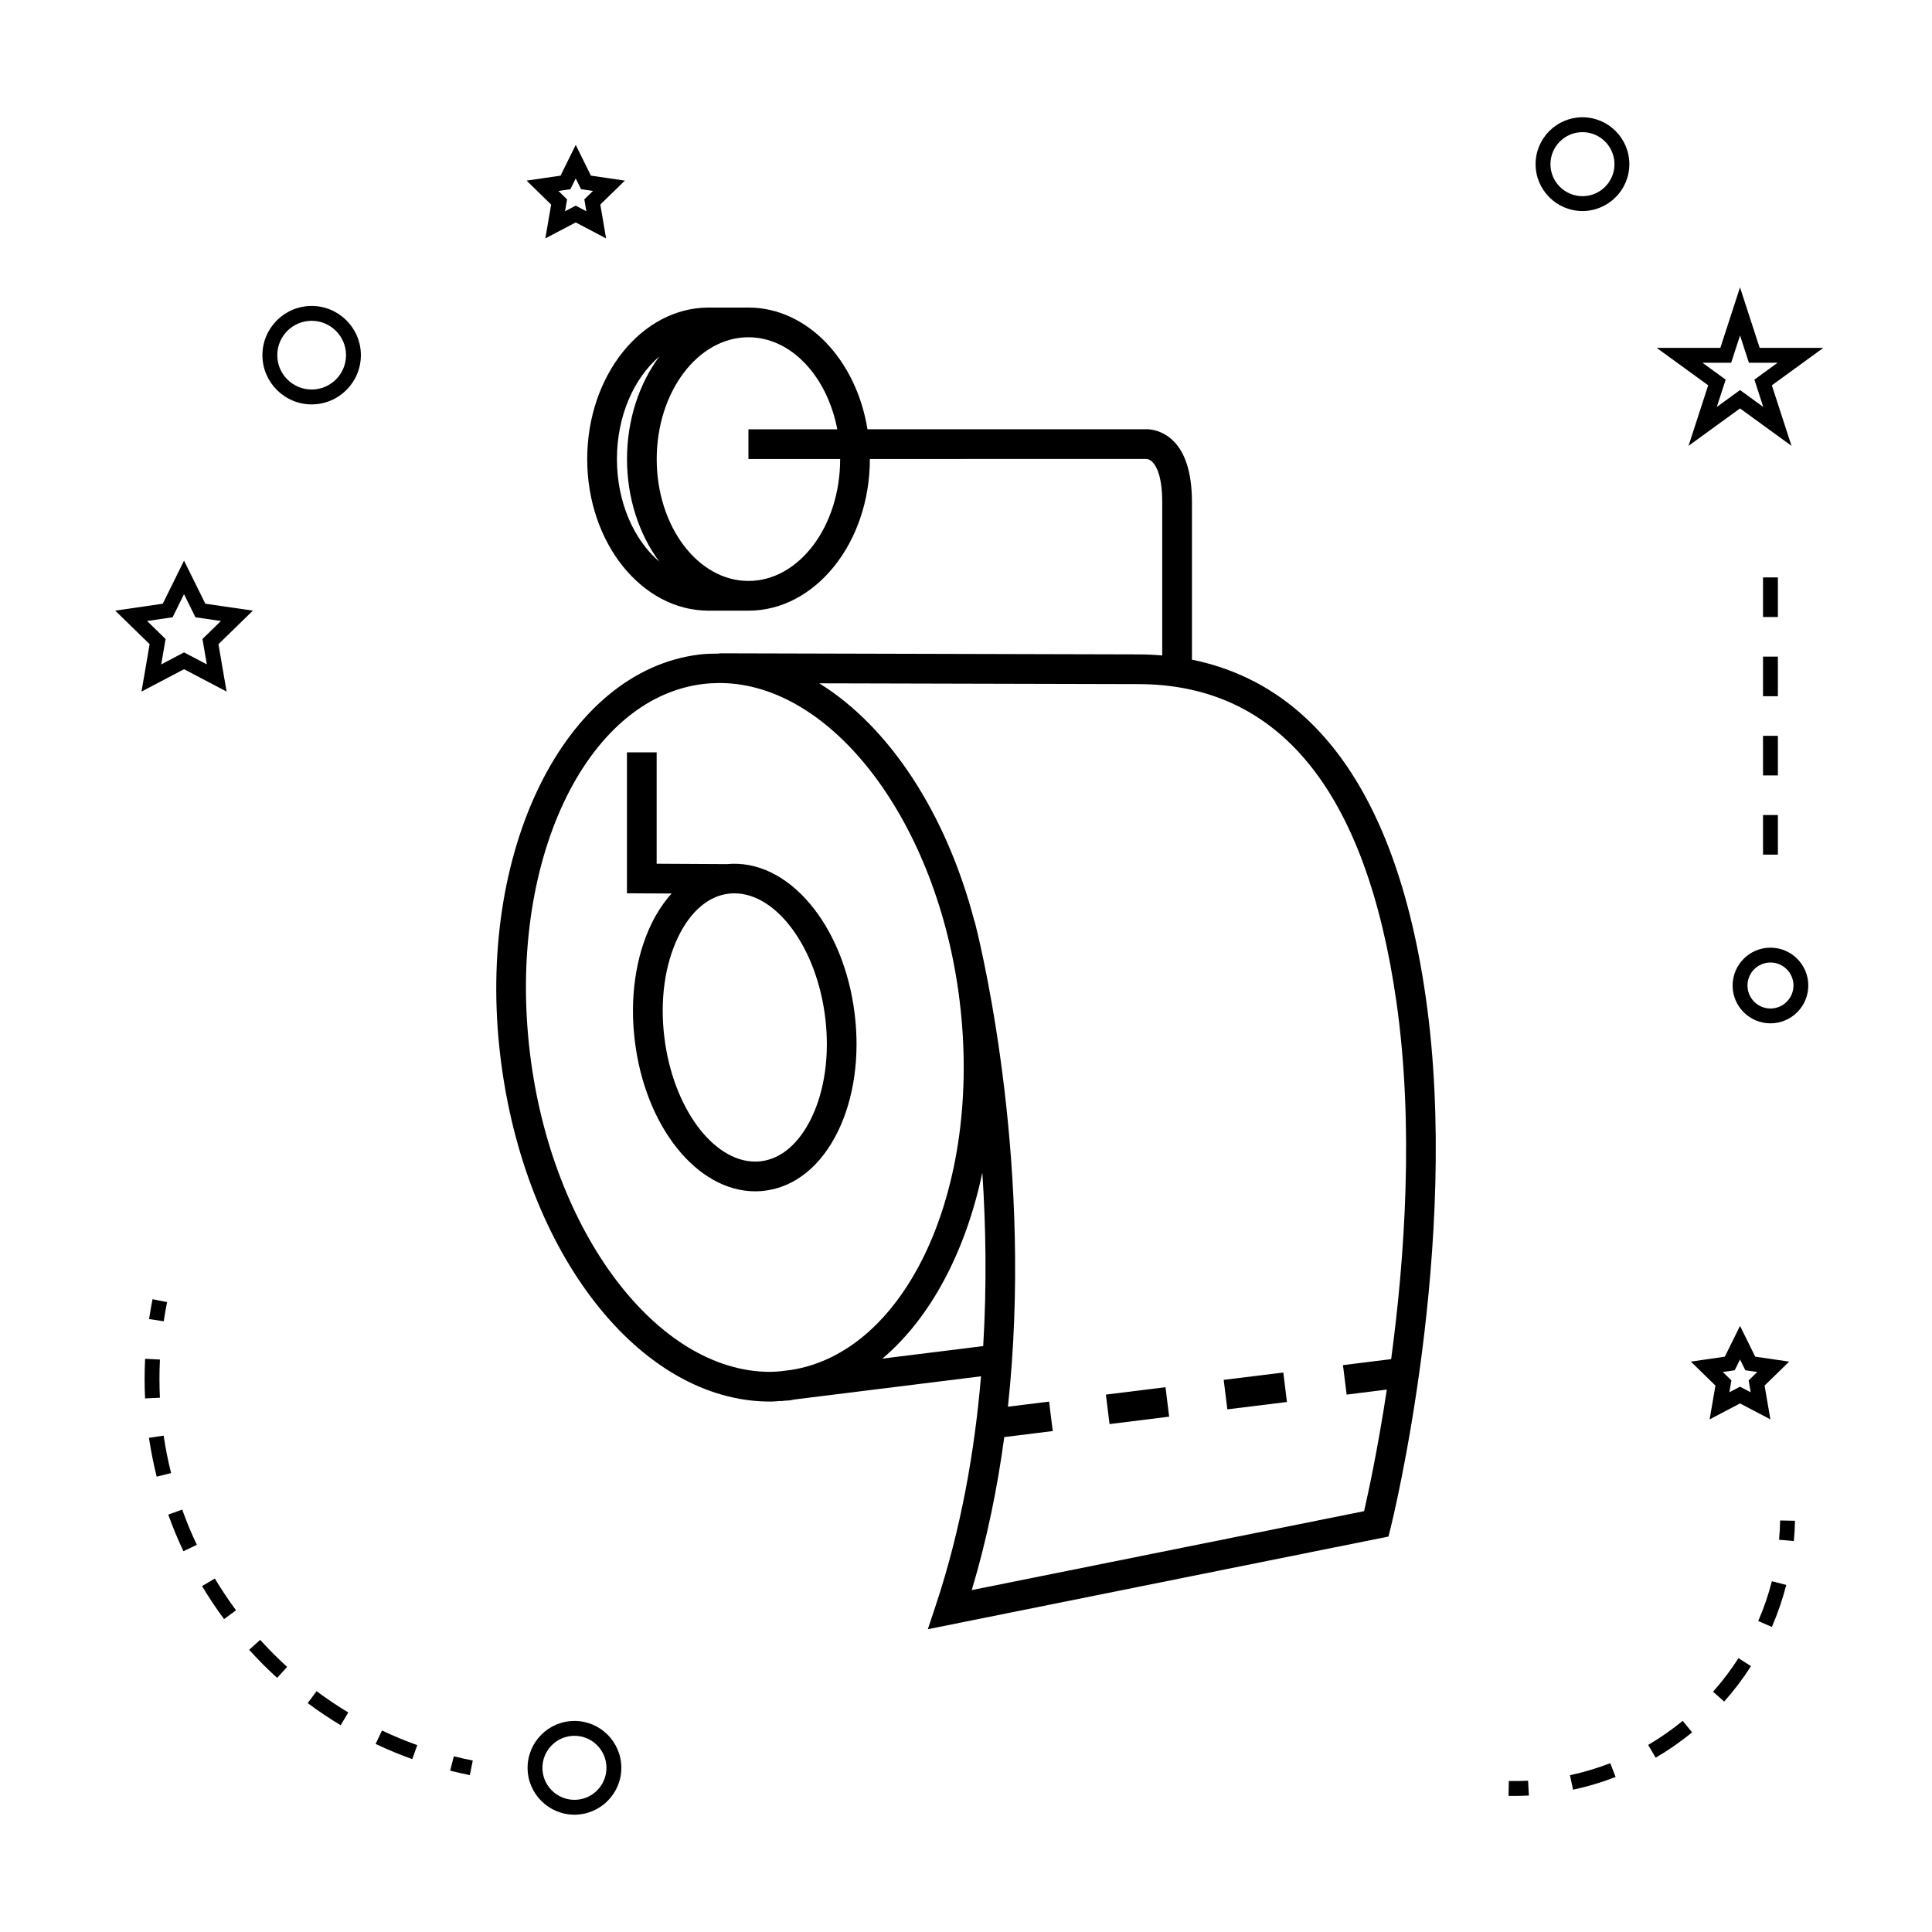 <?xml version="1.0" encoding="UTF-8"?>
<!-- Uploaded to: SVG Repo, www.svgrepo.com, Generator: SVG Repo Mixer Tools -->
<svg fill="#000000" width="800px" height="800px" version="1.1" viewBox="144 144 512 512" xmlns="http://www.w3.org/2000/svg">
 <g>
  <path d="m348.07 515.43c0.004 0 0.004 0 0 0 0.965 0 1.938-0.109 2.902-0.172l0.004 0.059 0.945-0.117c0.484-0.043 0.961-0.031 1.438-0.09 0.402-0.051 0.781-0.18 1.188-0.234l49.43-6.141c-1.676 19.848-5.297 40.516-11.953 60.582l-2.137 6.438 122.06-24.555 0.609-2.402c0.188-0.746 18.656-75.035 9.293-140.46-9.035-63.137-36.363-84.355-61.973-89.523v-41.77c0-7.941-1.852-13.57-5.504-16.734-2.461-2.137-5.332-2.699-7.231-2.547h-73.254c-2.949-18.375-15.969-32.258-31.547-32.258h-10.543c-17.742 0-32.18 18.023-32.18 40.164s14.438 40.164 32.18 40.164h10.543c17.742 0 32.18-18.023 32.18-40.164v-0.035l73.203-0.016c0.074 0.004 0.824-0.012 1.633 0.77 0.988 0.957 2.644 3.609 2.644 10.66v40.656c-2.168-0.184-4.312-0.285-6.414-0.285l-109.41-0.285h-0.035l-1.559-0.004v0.078c-1.727 0.012-3.457 0.027-5.199 0.242-35.707 4.328-59.375 52.191-52.762 106.68 6.312 52.051 37.031 91.293 71.453 91.297zm-40.578-249.77c0-11.398 4.481-21.41 11.215-27.164-5.285 7.16-8.543 16.684-8.543 27.164s3.258 20.004 8.543 27.164c-6.734-5.75-11.215-15.766-11.215-27.164zm34.852 32.297c-13.402 0-24.309-14.488-24.309-32.289s10.906-32.289 24.309-32.289c11.352 0 20.875 10.395 23.543 24.387h-23.543v7.871l24.305-0.004v0.035c0.004 17.801-10.902 32.289-24.305 32.289zm35.496 206.09c12.699-10.707 22.047-28.234 26.488-49.277 0.934 14.074 1.203 29.668 0.23 45.961zm67.742-178.75c37.438 0 60.477 28.316 68.477 84.16 4.707 32.895 2.188 68.145-1.387 94.727l-12.773 1.59 0.977 7.809 10.645-1.328c-2.379 15.703-4.922 27.414-6.023 32.219l-103.97 20.914c4.035-13.457 6.801-27.102 8.613-40.547l12.848-1.594-0.973-7.809-10.906 1.355c6.75-62.613-6.375-118.84-8.531-127.46-0.172-0.691-0.277-1.098-0.293-1.156l-0.043 0.012c-7.488-28.75-22.664-51.684-41.133-63.105zm-115.25-0.031c1.422-0.168 2.84-0.25 4.258-0.258h0.164c29.918 0.062 57.836 37.094 63.574 84.367 6.016 49.547-14.008 92.926-44.742 97.688l-2.617 0.324c-0.961 0.078-1.922 0.172-2.875 0.172-29.949-0.004-57.902-37.066-63.641-84.371-6.109-50.188 14.48-94.109 45.879-97.922z"/>
  <path d="m316.6 388.91c-4.188 8.68-5.742 19.66-4.371 30.91 2.754 22.738 16.48 39.883 31.918 39.891 0.824 0 1.645-0.051 2.473-0.152 8.117-0.988 15.051-6.629 19.516-15.887 4.188-8.68 5.742-19.66 4.371-30.91-2.875-23.711-17.695-41.344-33.898-39.758v-0.004l-18.59-0.102v-29.523h-7.871v37.355l11.836 0.062c-2.031 2.266-3.859 4.965-5.383 8.117zm20.465-8.074c0.508-0.062 1.02-0.094 1.527-0.094 11.273 0 21.863 14.48 24.105 32.961 1.188 9.773-0.109 19.195-3.648 26.543-3.266 6.758-8.008 10.844-13.371 11.492-0.508 0.062-1.02 0.094-1.523 0.094-11.273-0.004-21.859-14.484-24.098-32.961-1.188-9.773 0.109-19.195 3.648-26.543 3.25-6.762 8-10.844 13.359-11.492z"/>
  <path d="m484.09 507.73 0.965 7.812-15.797 1.949-0.965-7.812z"/>
  <path d="m452.87 511.62 0.969 7.812-15.797 1.961-0.969-7.812z"/>
  <path d="m308.66 612.49c0-6.856-5.574-12.422-12.422-12.422-6.848 0-12.422 5.574-12.422 12.422 0 6.848 5.574 12.422 12.422 12.422 6.848 0 12.422-5.57 12.422-12.422zm-20.91 0c0-4.68 3.809-8.484 8.484-8.484s8.484 3.809 8.484 8.484c0 4.676-3.809 8.484-8.484 8.484-4.672 0-8.484-3.805-8.484-8.484z"/>
  <path d="m181.5 327.27 11.273-5.926 11.273 5.926-2.152-12.555 9.121-8.891-12.602-1.836-5.641-11.414-5.637 11.414-12.602 1.836 9.121 8.891zm1.484-18.699 6.758-0.988 3.023-6.125 3.023 6.125 6.758 0.988-4.891 4.769 1.156 6.727-6.047-3.176-6.039 3.184 1.156-6.727z"/>
  <path d="m288.52 207.18 8.051-4.234 8.051 4.234-1.535-8.969 6.512-6.352-9-1.312-4.023-8.148-4.027 8.152-9 1.312 6.512 6.352zm6.641-13.035 1.41-2.859 1.41 2.859 3.16 0.461-2.289 2.231 0.539 3.148-2.824-1.484-2.824 1.484 0.539-3.148-2.289-2.231z"/>
  <path d="m592.09 504.84 6.519 6.352-1.539 8.957 8.051-4.223 8.051 4.223-1.539-8.957 6.519-6.352-9.004-1.309-4.023-8.16-4.027 8.164zm13.031-0.566 1.41 2.859 3.16 0.457-2.281 2.231 0.539 3.148-2.824-1.484-2.824 1.484 0.539-3.148-2.281-2.231 3.16-0.457z"/>
  <path d="m605.12 220.15-5.211 16.043h-16.863l13.641 9.918-5.207 16.039 13.645-9.914 13.645 9.918-5.211-16.043 13.641-9.918h-16.867zm3.812 24.457 2.352 7.238-6.156-4.477-6.16 4.481 2.352-7.242-6.156-4.477h7.613l2.352-7.238 2.352 7.238h7.613z"/>
  <path d="m563.37 175.08c-6.848 0-12.422 5.574-12.422 12.422s5.574 12.422 12.422 12.422 12.422-5.574 12.422-12.422-5.566-12.422-12.422-12.422zm0 20.91c-4.68 0-8.484-3.809-8.484-8.484 0-4.676 3.809-8.484 8.484-8.484 4.676 0 8.484 3.809 8.484 8.484 0.004 4.672-3.801 8.484-8.484 8.484z"/>
  <path d="m603.16 405.17c0 5.531 4.496 10.027 10.027 10.027s10.027-4.496 10.027-10.027-4.496-10.027-10.027-10.027c-5.527-0.004-10.027 4.5-10.027 10.027zm10.035-6.094c3.359 0 6.094 2.734 6.094 6.094s-2.734 6.094-6.094 6.094-6.094-2.734-6.094-6.094 2.731-6.094 6.094-6.094z"/>
  <path d="m226.59 251.17c7.195 0 13.047-5.852 13.047-13.043 0-7.195-5.852-13.047-13.047-13.047s-13.047 5.852-13.047 13.047c0.008 7.188 5.859 13.043 13.047 13.043zm0-22.156c5.023 0 9.109 4.09 9.109 9.109 0 5.023-4.09 9.105-9.109 9.105-5.023 0-9.109-4.082-9.109-9.105 0-5.019 4.09-9.109 9.109-9.109z"/>
  <path d="m269.29 610.56c-1.691-0.332-3.371-0.715-5.023-1.129l-0.965 3.816c1.723 0.438 3.457 0.824 5.215 1.18z"/>
  <path d="m182.32 509.43c0 1.727 0.043 3.449 0.125 5.168l3.934-0.191c-0.078-1.648-0.121-3.312-0.121-4.977 0-1.711 0.043-3.422 0.125-5.137l-3.93-0.195c-0.082 1.773-0.133 3.559-0.133 5.332z"/>
  <path d="m236.3 597.82c-2.887-1.738-5.715-3.633-8.402-5.637l-2.352 3.16c2.793 2.078 5.727 4.051 8.734 5.852z"/>
  <path d="m254.58 606.48c-3.168-1.133-6.32-2.441-9.348-3.879l-1.691 3.559c3.148 1.496 6.418 2.852 9.715 4.035z"/>
  <path d="m217.44 588.66 2.648-2.914c-2.492-2.273-4.894-4.688-7.141-7.168l-2.922 2.633c2.336 2.59 4.828 5.09 7.414 7.449z"/>
  <path d="m189.34 534.38c-0.82-3.266-1.484-6.602-1.973-9.918l-3.894 0.57c0.516 3.441 1.203 6.906 2.051 10.297z"/>
  <path d="m196.16 553.4c-1.441-3.051-2.746-6.191-3.871-9.34l-3.703 1.324c1.172 3.273 2.523 6.539 4.023 9.703z"/>
  <path d="m197.55 564.34c1.801 3.008 3.762 5.953 5.832 8.738l3.164-2.336c-1.988-2.691-3.879-5.527-5.617-8.418z"/>
  <path d="m188.28 489.07-3.856-0.766c-0.352 1.758-0.656 3.512-0.918 5.266l3.894 0.582c0.242-1.699 0.535-3.387 0.879-5.082z"/>
  <path d="m619.69 547.02-3.938-0.082c-0.031 1.715-0.125 3.418-0.285 5.106l3.922 0.355c0.164-1.777 0.266-3.57 0.301-5.379z"/>
  <path d="m597.98 592.32 2.945 2.613c2.609-2.934 5-6.086 7.106-9.383l-3.316-2.121c-2 3.125-4.262 6.117-6.734 8.891z"/>
  <path d="m609.95 573.59 3.609 1.57c1.562-3.594 2.844-7.344 3.82-11.141l-3.816-0.977c-0.914 3.59-2.133 7.144-3.613 10.547z"/>
  <path d="m580.78 606.42 1.988 3.391c3.391-1.984 6.644-4.246 9.66-6.719l-2.496-3.043c-2.859 2.348-5.941 4.492-9.152 6.371z"/>
  <path d="m570.74 611.26c-3.465 1.34-7.059 2.414-10.684 3.191l0.824 3.84c3.832-0.82 7.625-1.953 11.277-3.371z"/>
  <path d="m549.17 619.83-0.211-3.926c-1.68 0.09-3.391 0.109-5.102 0.078l-0.082 3.938c0.523 0.012 1.043 0.016 1.562 0.016 1.281-0.008 2.562-0.039 3.832-0.105z"/>
  <path d="m611.22 339h3.938v10.496h-3.938z"/>
  <path d="m611.22 318.01h3.938v10.496h-3.938z"/>
  <path d="m611.22 297.02h3.938v10.496h-3.938z"/>
  <path d="m611.22 359.99h3.938v10.496h-3.938z"/>
 </g>
</svg>